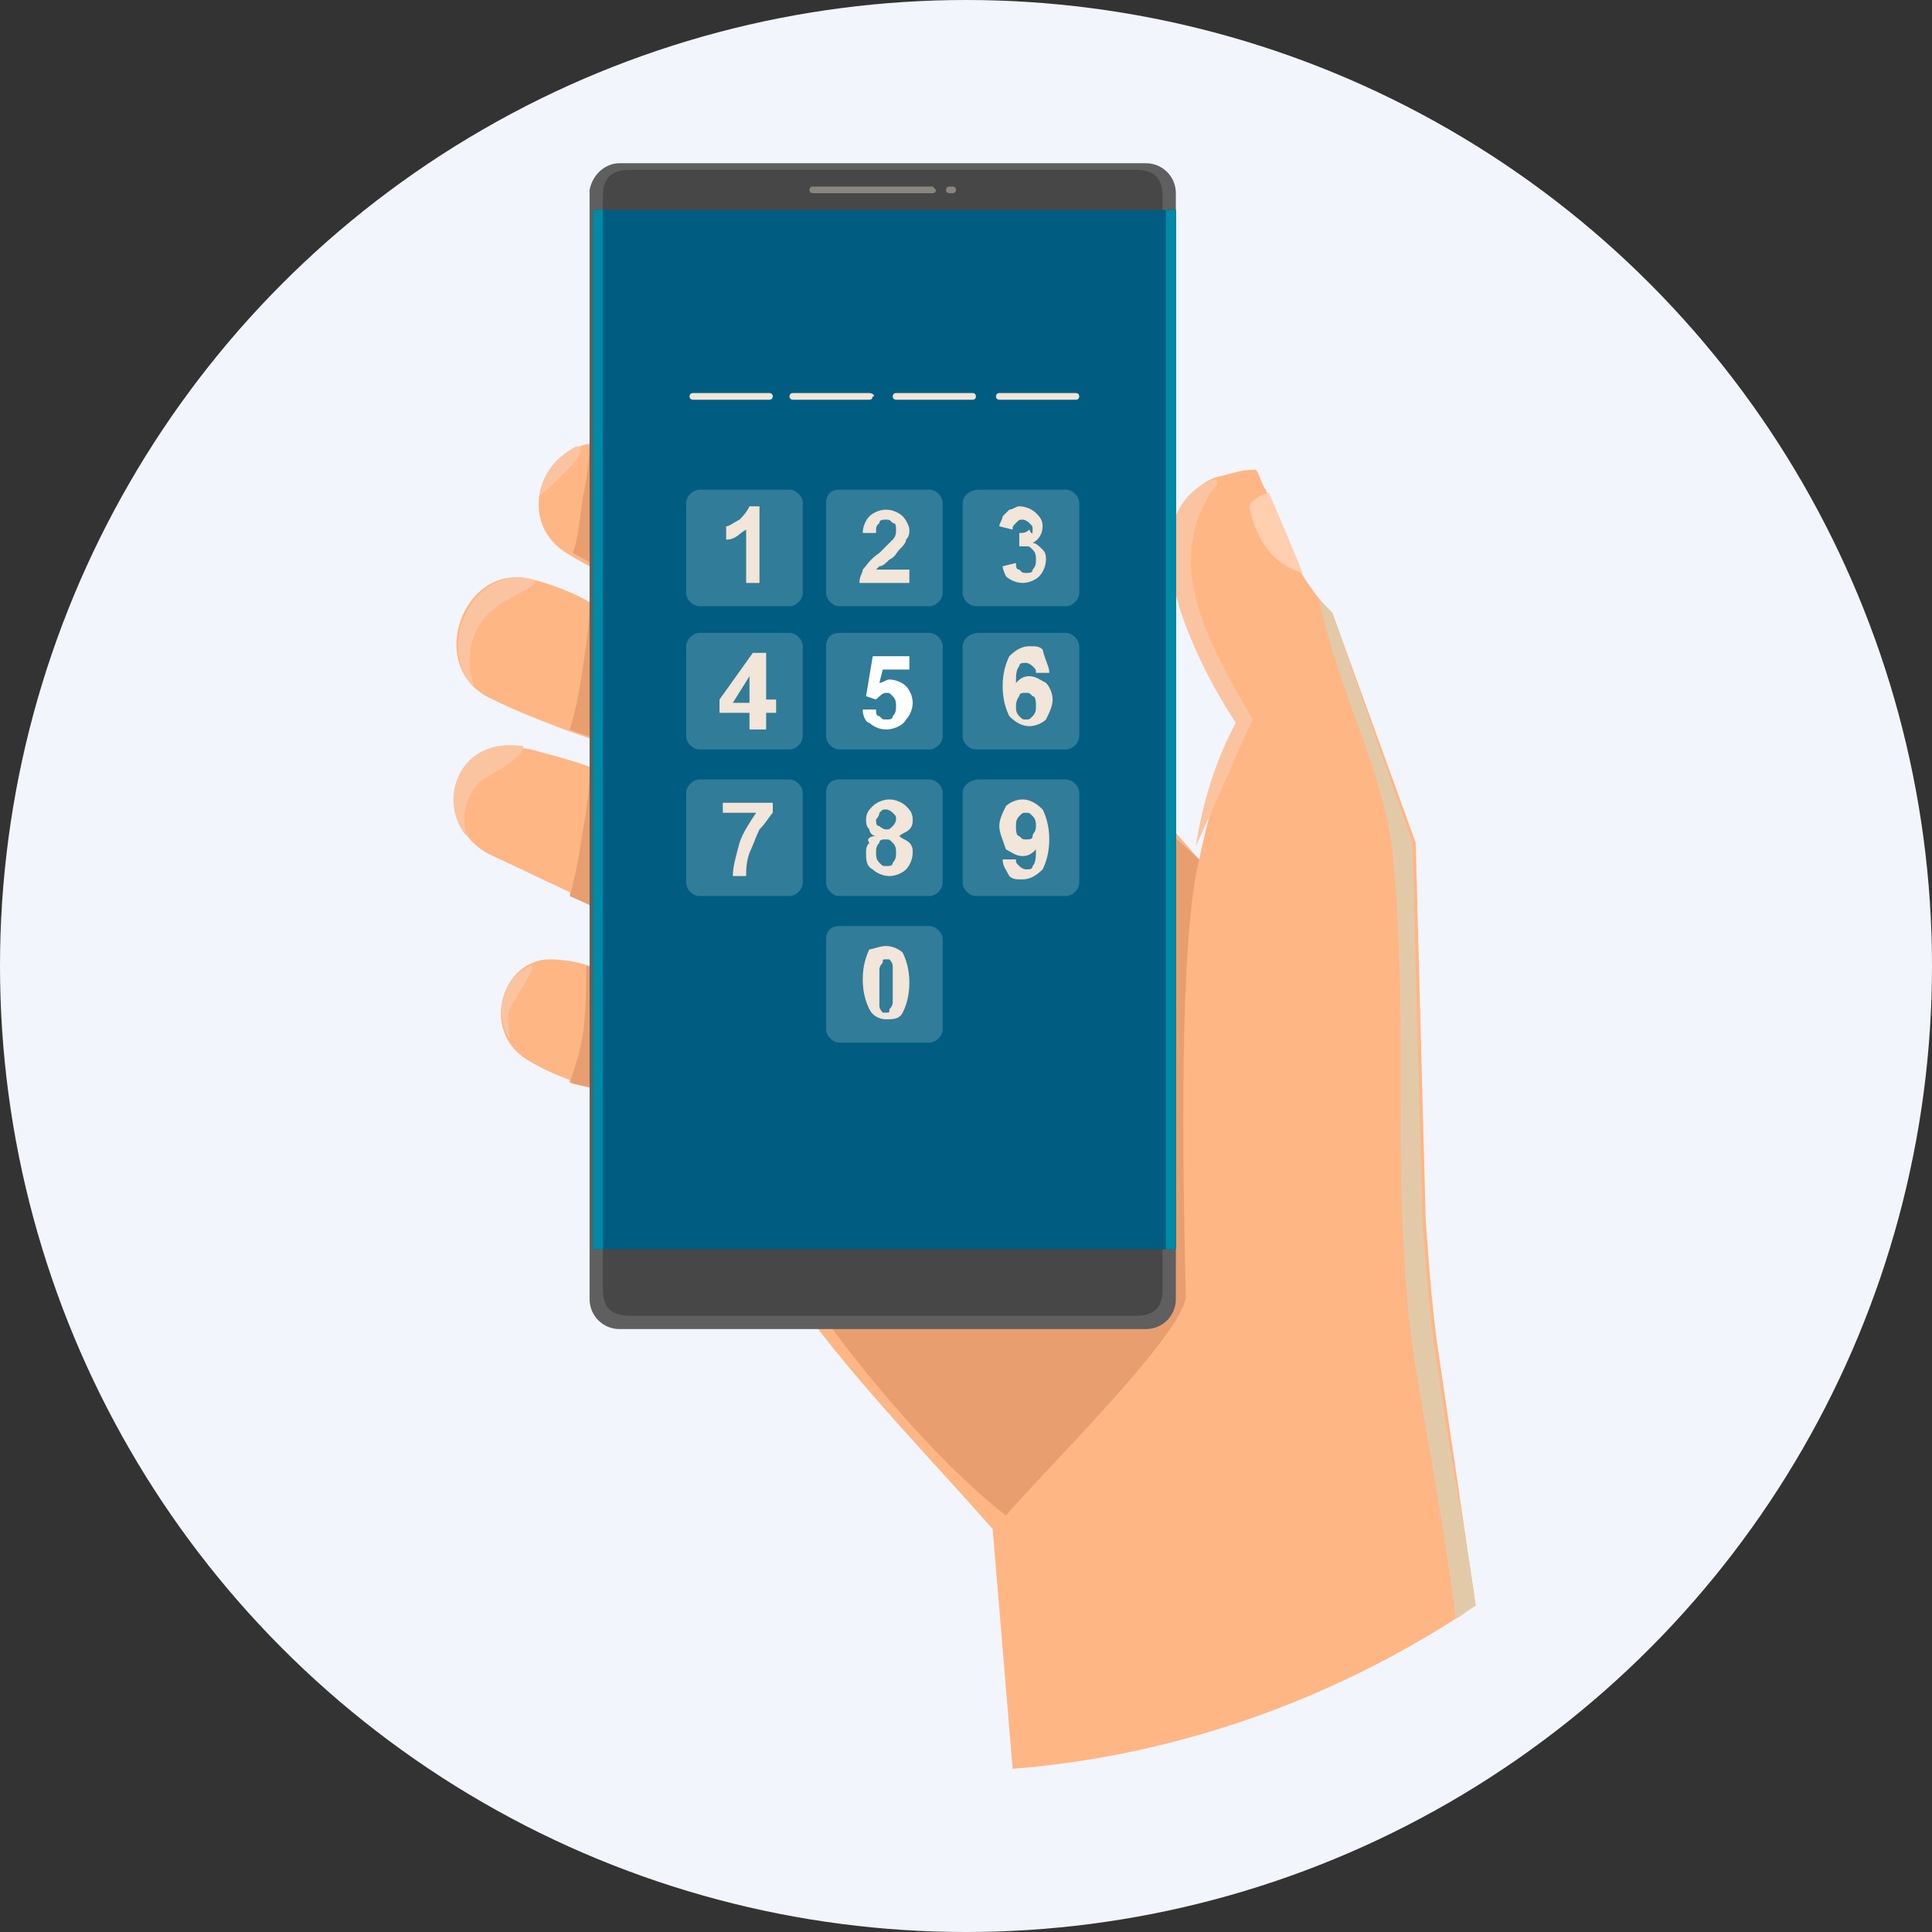 <?xml version="1.0" encoding="utf-8"?>
<!-- Generator: Adobe Illustrator 26.0.2, SVG Export Plug-In . SVG Version: 6.00 Build 0)  -->
<svg version="1.1" id="Capa_1" xmlns="http://www.w3.org/2000/svg" xmlns:xlink="http://www.w3.org/1999/xlink" x="0px" y="0px"
	 viewBox="0 0 58 58" style="enable-background:new 0 0 58 58;" xml:space="preserve">
<rect x="0" y="0" width="58" height="58" fill="#333333" stroke="none"/>
<style type="text/css">
	.st0{fill:#F2F5FB;}
	.st1{fill-rule:evenodd;clip-rule:evenodd;fill:#FFB685;}
	.st2{fill-rule:evenodd;clip-rule:evenodd;fill:#E2CAA9;}
	.st3{fill-rule:evenodd;clip-rule:evenodd;fill:#E99E70;}
	.st4{fill-rule:evenodd;clip-rule:evenodd;fill:#FFCFAF;}
	.st5{fill-rule:evenodd;clip-rule:evenodd;fill:#FBC4A0;}
	.st6{fill-rule:evenodd;clip-rule:evenodd;fill:#5F5F5F;}
	.st7{fill-rule:evenodd;clip-rule:evenodd;fill:#474747;}
	.st8{fill-rule:evenodd;clip-rule:evenodd;fill:#005D81;}
	.st9{fill-rule:evenodd;clip-rule:evenodd;fill:#8A857E;}
	.st10{fill-rule:evenodd;clip-rule:evenodd;fill:#0189A5;}
	.st11{fill-rule:evenodd;clip-rule:evenodd;fill:#317C99;}
	.st12{fill-rule:evenodd;clip-rule:evenodd;fill:#F2E5D9;}
	.st13{fill-rule:evenodd;clip-rule:evenodd;fill:#FFFFFF;}
</style>
<circle class="st0" cx="29" cy="29" r="29"/>
<g>
	<path class="st1" d="M16.5,28.8c0.6,0,1.5,0.2,1.7,0.5c0,0,0.2,2.9-0.3,3.3c-0.1,0.1-1.3-0.3-2.1-0.8
		C14.4,30.9,15.1,28.8,16.5,28.8L16.5,28.8z M29.8,45.9l0.6,7.2c5.1-0.4,9.9-2.2,13.9-4.9l-1.1-7.5c-0.2-1.3-0.3-2.7-0.4-4.1
		l-0.3-11.3L40,18.4c-0.2-0.2-0.4-0.4-0.6-0.7c-0.7-0.9-1.1-2.3-1.4-3c-0.1-0.1-0.2-0.5-0.3-0.6c-0.5,0-0.6,0.1-1.1,0.2
		c-0.8,0.2-1.3,1.1-1.3,2.1c0,1.7,1.1,4,2,5.2c-0.6,1.3-1,2.8-1.3,4.2l-2.2-2.5c-17.3,0.5-8.6-6-13.8,5.7c-0.5,1.1,1.1,1.8,0.7,2.9
		L20,35.7l3.6,2.9C25.5,41.3,27.5,43.3,29.8,45.9L29.8,45.9z M18.1,13.3c0.8,0,2.3,0.7,2.6,1c0,0,0,3.2-0.7,3.6
		c-0.1,0.1-1.9-0.6-3-1.3C15.4,15.6,16.3,13.2,18.1,13.3L18.1,13.3z M16,17.4c0.8,0.2,1.7,0.6,2,0.9c0,0,0.8,3.7,0.2,4
		C18,22.3,16,21.6,14.8,21C12.7,20.1,13.9,16.8,16,17.4L16,17.4z M16.3,22.6c0.8,0.2,1.8,0.5,2.1,0.8c0,0,0.7,3.6,0,3.9
		c-0.1,0.1-2.5-1.1-3.6-1.6C12.8,24.8,13.6,21.7,16.3,22.6z"/>
	<path class="st2" d="M39.6,18c0.6,2.8,1.9,5.1,2.2,7.5c0.5,5,0,9.2,0.5,14c0.2,2.1,1,5.7,1.4,9.1c0.2-0.1,0.4-0.3,0.6-0.4
		c-0.3-2.3-0.8-4.5-1.1-6.9l-0.1-0.6c-0.2-1.3-0.3-2.7-0.4-4.1l-0.3-11.3L40,18.4C39.9,18.3,39.8,18.2,39.6,18z"/>
	<path class="st3" d="M36,25.8c-0.8-0.7-1-1-1.2-0.8c-4.4,3.3-8.6,2-6.7,5.7l-7.5,5.4l3.2,2.1c1.5,2.3,4.1,5.5,6.4,7.3
		c0.9-1.1,5.4-5.5,5.4-6.6C35.5,34.9,35.4,28.2,36,25.8L36,25.8z M17.6,29c0.1,0,0.3,0.1,0.4,0.2c0.1,0.2,0.2,0.5,0.3,0.7
		c0,0.9,0.1,2.5-0.3,2.8c0,0-0.6-0.1-0.9-0.2C17.5,31.4,17.6,30.8,17.6,29L17.6,29z M19.9,17.5c-0.6-1.3-1.2-2.9-1.8-4.3
		c0,0,0,0,0,0c-0.1,0-0.2,0-0.4,0c0,0.6-0.1,1.3-0.2,1.7c-0.1,0.6-0.1,1.1-0.3,1.7c0.5,0.3,1.2,0.6,1.7,0.8
		C19.3,17.5,19.6,17.5,19.9,17.5L19.9,17.5z M17.7,18c0,0.7-0.1,1.4-0.2,2c-0.1,0.7-0.2,1.3-0.4,1.9c0.5,0.2,1,0.3,1,0.3
		c0.6-0.4-0.1-4-0.2-4C17.9,18.2,17.8,18.1,17.7,18L17.7,18z M18.5,24c-0.1-0.2-0.2-0.4-0.3-0.7c-0.1-0.1-0.3-0.2-0.5-0.2
		c0,0.6-0.1,1.3-0.2,1.8c-0.1,0.7-0.2,1.3-0.4,2c0.7,0.3,1.2,0.6,1.3,0.5C18.9,27.2,18.6,25,18.5,24z"/>
	<path class="st4" d="M37.5,15.2c0.1-0.2,0.4-0.4,0.6-0.4c0,0,0.9,2.1,1,2.4C38.5,17,37.8,16.6,37.5,15.2z"/>
	<path class="st5" d="M14.8,18.3c-0.5,0.4-0.9,1.2-0.6,2.2c0,0.1,0,0.1,0.1,0.2c-1.3-1.2-0.1-3.8,1.7-3.3
		C16.4,17.5,15.1,18,14.8,18.3L14.8,18.3z M16.2,14.9L16.2,14.9c0.1-0.6,0.5-1.2,1.1-1.5c0,0,0.1,0,0.1,0
		C17.7,13.6,16.5,14.6,16.2,14.9L16.2,14.9z M14.5,23.4c-0.4,0.3-0.7,0.9-0.5,1.7c-0.9-1.1-0.2-3,1.7-2.7
		C15.8,22.7,14.8,23.2,14.5,23.4L14.5,23.4z M15.3,31.2c-0.5-0.8-0.2-1.8,0.6-2.2c0.3-0.1-0.4,0.9-0.6,1.3
		C15.2,30.5,15.3,31,15.3,31.2L15.3,31.2z M36.4,14.7c-1.5,2.3-0.1,4.6,1.2,6.9c-0.6,1.3-1.1,2.5-1.7,3.8c0.2-1.3,0.6-2.6,1.2-3.7
		c-0.8-1.2-2-3.5-2-5.2c0-1,0.5-1.8,1.3-2.1c0,0,0.1,0,0.1,0C36.6,14.5,36.5,14.6,36.4,14.7z"/>
	<path class="st6" d="M18.6,4.9h15.8c0.5,0,0.9,0.4,0.9,0.9V39c0,0.5-0.4,0.9-0.9,0.9H18.6c-0.5,0-0.9-0.4-0.9-0.9V5.7
		C17.8,5.2,18.2,4.9,18.6,4.9z"/>
	<path class="st7" d="M18.9,5.1h15.2c0.6,0,0.8,0.3,0.8,0.8v32.8c0,0.6-0.3,0.8-0.8,0.8H18.9c-0.6,0-0.8-0.3-0.8-0.8V5.9
		C18.1,5.4,18.3,5.1,18.9,5.1z"/>
	<rect x="17.8" y="6.3" class="st8" width="17.5" height="31.2"/>
	<path class="st9" d="M28.6,5.6h-0.1c-0.1,0-0.1,0.1-0.1,0.1v0c0,0.1,0.1,0.1,0.1,0.1h0.1c0.1,0,0.1-0.1,0.1-0.1v0
		C28.7,5.7,28.7,5.6,28.6,5.6L28.6,5.6z M28,5.6h-3.6c-0.1,0-0.1,0.1-0.1,0.1v0c0,0.1,0.1,0.1,0.1,0.1H28c0.1,0,0.1-0.1,0.1-0.1v0
		C28.1,5.7,28,5.6,28,5.6z"/>
	<path class="st10" d="M17.8,6.3h0.3c0,0,0,0,0,0v31.2c0,0,0,0,0,0h-0.3c0,0,0,0,0,0L17.8,6.3C17.8,6.3,17.8,6.3,17.8,6.3L17.8,6.3z
		 M35,6.3h0.3c0,0,0,0,0,0v31.2c0,0,0,0,0,0H35c0,0,0,0,0,0L35,6.3C35,6.3,35,6.3,35,6.3z"/>
	<path class="st11" d="M21,14.7h2.7c0.2,0,0.4,0.2,0.4,0.4v2.7c0,0.2-0.2,0.4-0.4,0.4H21c-0.2,0-0.4-0.2-0.4-0.4v-2.7
		C20.6,14.9,20.8,14.7,21,14.7z"/>
	<path class="st12" d="M22.8,17.5h-0.4v-1.6c-0.2,0.1-0.3,0.3-0.6,0.3v-0.4c0.1,0,0.2-0.1,0.4-0.2c0.1-0.1,0.2-0.2,0.3-0.4h0.3V17.5
		z"/>
	<path class="st11" d="M25.2,14.7h2.7c0.2,0,0.4,0.2,0.4,0.4v2.7c0,0.2-0.2,0.4-0.4,0.4h-2.7c-0.2,0-0.4-0.2-0.4-0.4v-2.7
		C24.8,14.9,24.9,14.7,25.2,14.7z"/>
	<path class="st12" d="M27.3,17.1v0.4h-1.5c0-0.2,0.1-0.3,0.1-0.4c0.1-0.1,0.2-0.3,0.5-0.5c0.2-0.2,0.3-0.3,0.4-0.4
		c0.1-0.1,0.1-0.2,0.1-0.3c0-0.1,0-0.2-0.1-0.2c-0.1-0.1-0.1-0.1-0.2-0.1c-0.1,0-0.2,0-0.2,0.1c-0.1,0.1-0.1,0.1-0.1,0.3l-0.4,0
		c0-0.2,0.1-0.4,0.2-0.5c0.1-0.1,0.3-0.2,0.5-0.2c0.2,0,0.4,0.1,0.5,0.2c0.1,0.1,0.2,0.3,0.2,0.4c0,0.1,0,0.2-0.1,0.3
		c0,0.1-0.1,0.2-0.2,0.3c-0.1,0.1-0.1,0.2-0.3,0.3c-0.1,0.1-0.2,0.2-0.3,0.2c0,0-0.1,0.1-0.1,0.1H27.3z"/>
	<path class="st11" d="M29.4,14.7H32c0.2,0,0.4,0.2,0.4,0.4v2.7c0,0.2-0.2,0.4-0.4,0.4h-2.7c-0.2,0-0.4-0.2-0.4-0.4v-2.7
		C28.9,14.9,29.1,14.7,29.4,14.7z"/>
	<path class="st12" d="M30.1,17l0.4-0.1c0,0.1,0,0.2,0.1,0.2c0.1,0.1,0.1,0.1,0.2,0.1c0.1,0,0.2,0,0.2-0.1c0.1-0.1,0.1-0.2,0.1-0.3
		c0-0.1,0-0.2-0.1-0.3c-0.1-0.1-0.1-0.1-0.2-0.1c-0.1,0-0.1,0-0.2,0l0-0.4c0.1,0,0.2,0,0.3-0.1C31,16.1,31,16,31,15.9
		c0-0.1,0-0.1-0.1-0.2c0,0-0.1-0.1-0.2-0.1c-0.1,0-0.1,0-0.2,0.1c-0.1,0.1-0.1,0.1-0.1,0.2l-0.4-0.1c0-0.1,0.1-0.2,0.1-0.3
		c0.1-0.1,0.1-0.1,0.2-0.2c0.1,0,0.2-0.1,0.3-0.1c0.2,0,0.4,0.1,0.5,0.2c0.1,0.1,0.2,0.2,0.2,0.4c0,0.2-0.1,0.4-0.3,0.5
		c0.1,0,0.2,0.1,0.3,0.2c0.1,0.1,0.1,0.2,0.1,0.3c0,0.2-0.1,0.4-0.2,0.5c-0.1,0.1-0.3,0.2-0.5,0.2c-0.2,0-0.4-0.1-0.5-0.2
		C30.2,17.3,30.1,17.1,30.1,17z"/>
	<path class="st11" d="M21,19h2.7c0.2,0,0.4,0.2,0.4,0.4v2.7c0,0.2-0.2,0.4-0.4,0.4H21c-0.2,0-0.4-0.2-0.4-0.4v-2.7
		C20.6,19.2,20.8,19,21,19z"/>
	<path class="st12" d="M22.5,21.9v-0.5h-0.9v-0.4l1-1.4H23v1.4h0.3v0.4H23v0.5H22.5L22.5,21.9z M22.5,21.1v-0.8L22,21.1H22.5z"/>
	<path class="st11" d="M25.2,19h2.7c0.2,0,0.4,0.2,0.4,0.4v2.7c0,0.2-0.2,0.4-0.4,0.4h-2.7c-0.2,0-0.4-0.2-0.4-0.4v-2.7
		C24.8,19.2,24.9,19,25.2,19z"/>
	<path class="st13" d="M25.9,21.3l0.4,0c0,0.1,0,0.2,0.1,0.2c0.1,0.1,0.1,0.1,0.2,0.1c0.1,0,0.2,0,0.2-0.1c0.1-0.1,0.1-0.2,0.1-0.3
		c0-0.1,0-0.2-0.1-0.3c-0.1-0.1-0.1-0.1-0.2-0.1c-0.1,0-0.2,0.1-0.3,0.2l-0.3-0.1l0.2-1.2h1.1v0.4h-0.8l-0.1,0.4
		c0.1,0,0.2-0.1,0.3-0.1c0.2,0,0.4,0.1,0.5,0.2c0.1,0.1,0.2,0.3,0.2,0.5c0,0.2-0.1,0.4-0.2,0.5c-0.1,0.2-0.4,0.3-0.6,0.3
		c-0.2,0-0.4-0.1-0.5-0.2C26,21.7,25.9,21.5,25.9,21.3z"/>
	<path class="st11" d="M29.4,19H32c0.2,0,0.4,0.2,0.4,0.4v2.7c0,0.2-0.2,0.4-0.4,0.4h-2.7c-0.2,0-0.4-0.2-0.4-0.4v-2.7
		C28.9,19.2,29.1,19,29.4,19z"/>
	<path class="st12" d="M31.5,20.2l-0.4,0c0-0.1,0-0.1-0.1-0.2c0,0-0.1-0.1-0.2-0.1c-0.1,0-0.2,0-0.2,0.1c-0.1,0.1-0.1,0.3-0.1,0.5
		c0.1-0.1,0.2-0.2,0.4-0.2c0.2,0,0.3,0.1,0.5,0.2c0.1,0.1,0.2,0.3,0.2,0.5c0,0.2-0.1,0.4-0.2,0.6c-0.1,0.1-0.3,0.2-0.5,0.2
		c-0.2,0-0.4-0.1-0.6-0.3c-0.1-0.2-0.2-0.5-0.2-0.9c0-0.4,0.1-0.7,0.2-0.9c0.2-0.2,0.4-0.3,0.6-0.3c0.2,0,0.3,0,0.4,0.1
		C31.4,19.9,31.5,20,31.5,20.2L31.5,20.2z M30.5,21.2c0,0.1,0,0.2,0.1,0.3c0.1,0.1,0.1,0.1,0.2,0.1c0.1,0,0.1,0,0.2-0.1
		c0.1-0.1,0.1-0.2,0.1-0.3c0-0.1,0-0.3-0.1-0.3c-0.1-0.1-0.1-0.1-0.2-0.1c-0.1,0-0.2,0-0.2,0.1C30.6,20.9,30.5,21,30.5,21.2z"/>
	<path class="st11" d="M21,23.4h2.7c0.2,0,0.4,0.2,0.4,0.4v2.7c0,0.2-0.2,0.4-0.4,0.4H21c-0.2,0-0.4-0.2-0.4-0.4v-2.7
		C20.6,23.6,20.8,23.4,21,23.4z"/>
	<path class="st12" d="M21.7,24.5v-0.4h1.5v0.3c-0.1,0.1-0.2,0.3-0.4,0.5c-0.1,0.2-0.2,0.5-0.3,0.7c-0.1,0.3-0.1,0.5-0.1,0.7H22
		c0-0.3,0.1-0.6,0.2-1c0.1-0.3,0.3-0.6,0.5-0.9H21.7z"/>
	<path class="st11" d="M25.2,23.4h2.7c0.2,0,0.4,0.2,0.4,0.4v2.7c0,0.2-0.2,0.4-0.4,0.4h-2.7c-0.2,0-0.4-0.2-0.4-0.4v-2.7
		C24.8,23.6,24.9,23.4,25.2,23.4z"/>
	<path class="st12" d="M26.3,25.1c-0.1,0-0.2-0.1-0.2-0.2c-0.1-0.1-0.1-0.2-0.1-0.3c0-0.2,0.1-0.3,0.2-0.4c0.1-0.1,0.3-0.2,0.5-0.2
		c0.2,0,0.4,0.1,0.5,0.2c0.1,0.1,0.2,0.2,0.2,0.4c0,0.1,0,0.2-0.1,0.3C27.2,25,27.1,25,27,25.1c0.1,0.1,0.2,0.1,0.3,0.2
		c0.1,0.1,0.1,0.2,0.1,0.3c0,0.2-0.1,0.4-0.2,0.5c-0.1,0.1-0.3,0.2-0.5,0.2c-0.2,0-0.4-0.1-0.5-0.2c-0.2-0.1-0.2-0.3-0.2-0.5
		c0-0.1,0-0.2,0.1-0.3C26,25.2,26.1,25.1,26.3,25.1L26.3,25.1z M26.3,24.6c0,0.1,0,0.2,0.1,0.2c0,0,0.1,0.1,0.2,0.1
		c0.1,0,0.1,0,0.2-0.1c0,0,0.1-0.1,0.1-0.2c0-0.1,0-0.1-0.1-0.2c0,0-0.1-0.1-0.2-0.1c-0.1,0-0.1,0-0.2,0.1
		C26.4,24.5,26.3,24.6,26.3,24.6L26.3,24.6z M26.3,25.6c0,0.1,0,0.2,0.1,0.3c0.1,0.1,0.1,0.1,0.2,0.1c0.1,0,0.2,0,0.2-0.1
		c0.1-0.1,0.1-0.2,0.1-0.3c0-0.1,0-0.2-0.1-0.3c-0.1-0.1-0.1-0.1-0.2-0.1c-0.1,0-0.2,0-0.2,0.1C26.3,25.4,26.3,25.5,26.3,25.6z"/>
	<path class="st11" d="M29.4,23.4H32c0.2,0,0.4,0.2,0.4,0.4v2.7c0,0.2-0.2,0.4-0.4,0.4h-2.7c-0.2,0-0.4-0.2-0.4-0.4v-2.7
		C28.9,23.6,29.1,23.4,29.4,23.4z"/>
	<path class="st12" d="M30.1,25.8l0.4,0c0,0.1,0,0.1,0.1,0.2c0,0,0.1,0.1,0.2,0.1c0.1,0,0.2,0,0.2-0.1c0.1-0.1,0.1-0.3,0.1-0.5
		c-0.1,0.1-0.2,0.2-0.4,0.2c-0.2,0-0.3-0.1-0.5-0.2C30.1,25.2,30,25,30,24.8c0-0.2,0.1-0.4,0.2-0.6c0.1-0.1,0.3-0.2,0.5-0.2
		c0.2,0,0.4,0.1,0.6,0.3c0.1,0.2,0.2,0.5,0.2,0.9c0,0.4-0.1,0.7-0.2,0.9c-0.2,0.2-0.4,0.3-0.6,0.3c-0.2,0-0.3,0-0.4-0.1
		C30.2,26.1,30.1,26,30.1,25.8L30.1,25.8z M31.1,24.8c0-0.1,0-0.2-0.1-0.3c-0.1-0.1-0.1-0.1-0.2-0.1c-0.1,0-0.1,0-0.2,0.1
		c-0.1,0.1-0.1,0.2-0.1,0.3c0,0.1,0,0.3,0.1,0.3c0.1,0.1,0.1,0.1,0.2,0.1c0.1,0,0.2,0,0.2-0.1C31,25,31.1,25,31.1,24.8z"/>
	<path class="st11" d="M25.2,27.8h2.7c0.2,0,0.4,0.2,0.4,0.4v2.7c0,0.2-0.2,0.4-0.4,0.4h-2.7c-0.2,0-0.4-0.2-0.4-0.4v-2.7
		C24.8,28,24.9,27.8,25.2,27.8z"/>
	<path class="st12" d="M26.6,28.4c0.2,0,0.4,0.1,0.5,0.2c0.1,0.2,0.2,0.5,0.2,0.9c0,0.4-0.1,0.7-0.2,0.9c-0.1,0.2-0.3,0.2-0.5,0.2
		c-0.2,0-0.4-0.1-0.5-0.3c-0.1-0.2-0.2-0.5-0.2-0.9c0-0.4,0.1-0.7,0.2-0.9C26.2,28.5,26.4,28.4,26.6,28.4L26.6,28.4z M26.6,28.8
		c-0.1,0-0.1,0-0.1,0.1c0,0-0.1,0.1-0.1,0.2c0,0.1,0,0.3,0,0.6c0,0.3,0,0.4,0,0.5c0,0.1,0.1,0.2,0.1,0.2c0,0,0.1,0,0.1,0
		c0.1,0,0.1,0,0.1-0.1c0,0,0.1-0.1,0.1-0.2c0-0.1,0-0.3,0-0.6c0-0.3,0-0.4,0-0.5c0-0.1-0.1-0.2-0.1-0.2
		C26.7,28.8,26.7,28.8,26.6,28.8z"/>
	<path class="st12" d="M32.3,11.8h-2.3c-0.1,0-0.1,0.1-0.1,0.1v0c0,0.1,0.1,0.1,0.1,0.1h2.3c0.1,0,0.1-0.1,0.1-0.1
		C32.4,11.9,32.4,11.8,32.3,11.8L32.3,11.8z M29.2,11.8h-2.3c-0.1,0-0.1,0.1-0.1,0.1v0c0,0.1,0.1,0.1,0.1,0.1h2.3
		c0.1,0,0.1-0.1,0.1-0.1C29.3,11.9,29.3,11.8,29.2,11.8L29.2,11.8z M26.1,11.8h-2.3c-0.1,0-0.1,0.1-0.1,0.1v0c0,0.1,0.1,0.1,0.1,0.1
		h2.3c0.1,0,0.1-0.1,0.1-0.1C26.3,11.9,26.2,11.8,26.1,11.8L26.1,11.8z M23.1,11.8h-2.3c-0.1,0-0.1,0.1-0.1,0.1v0
		c0,0.1,0.1,0.1,0.1,0.1h2.3c0.1,0,0.1-0.1,0.1-0.1C23.2,11.9,23.2,11.8,23.1,11.8z"/>
</g>
</svg>
